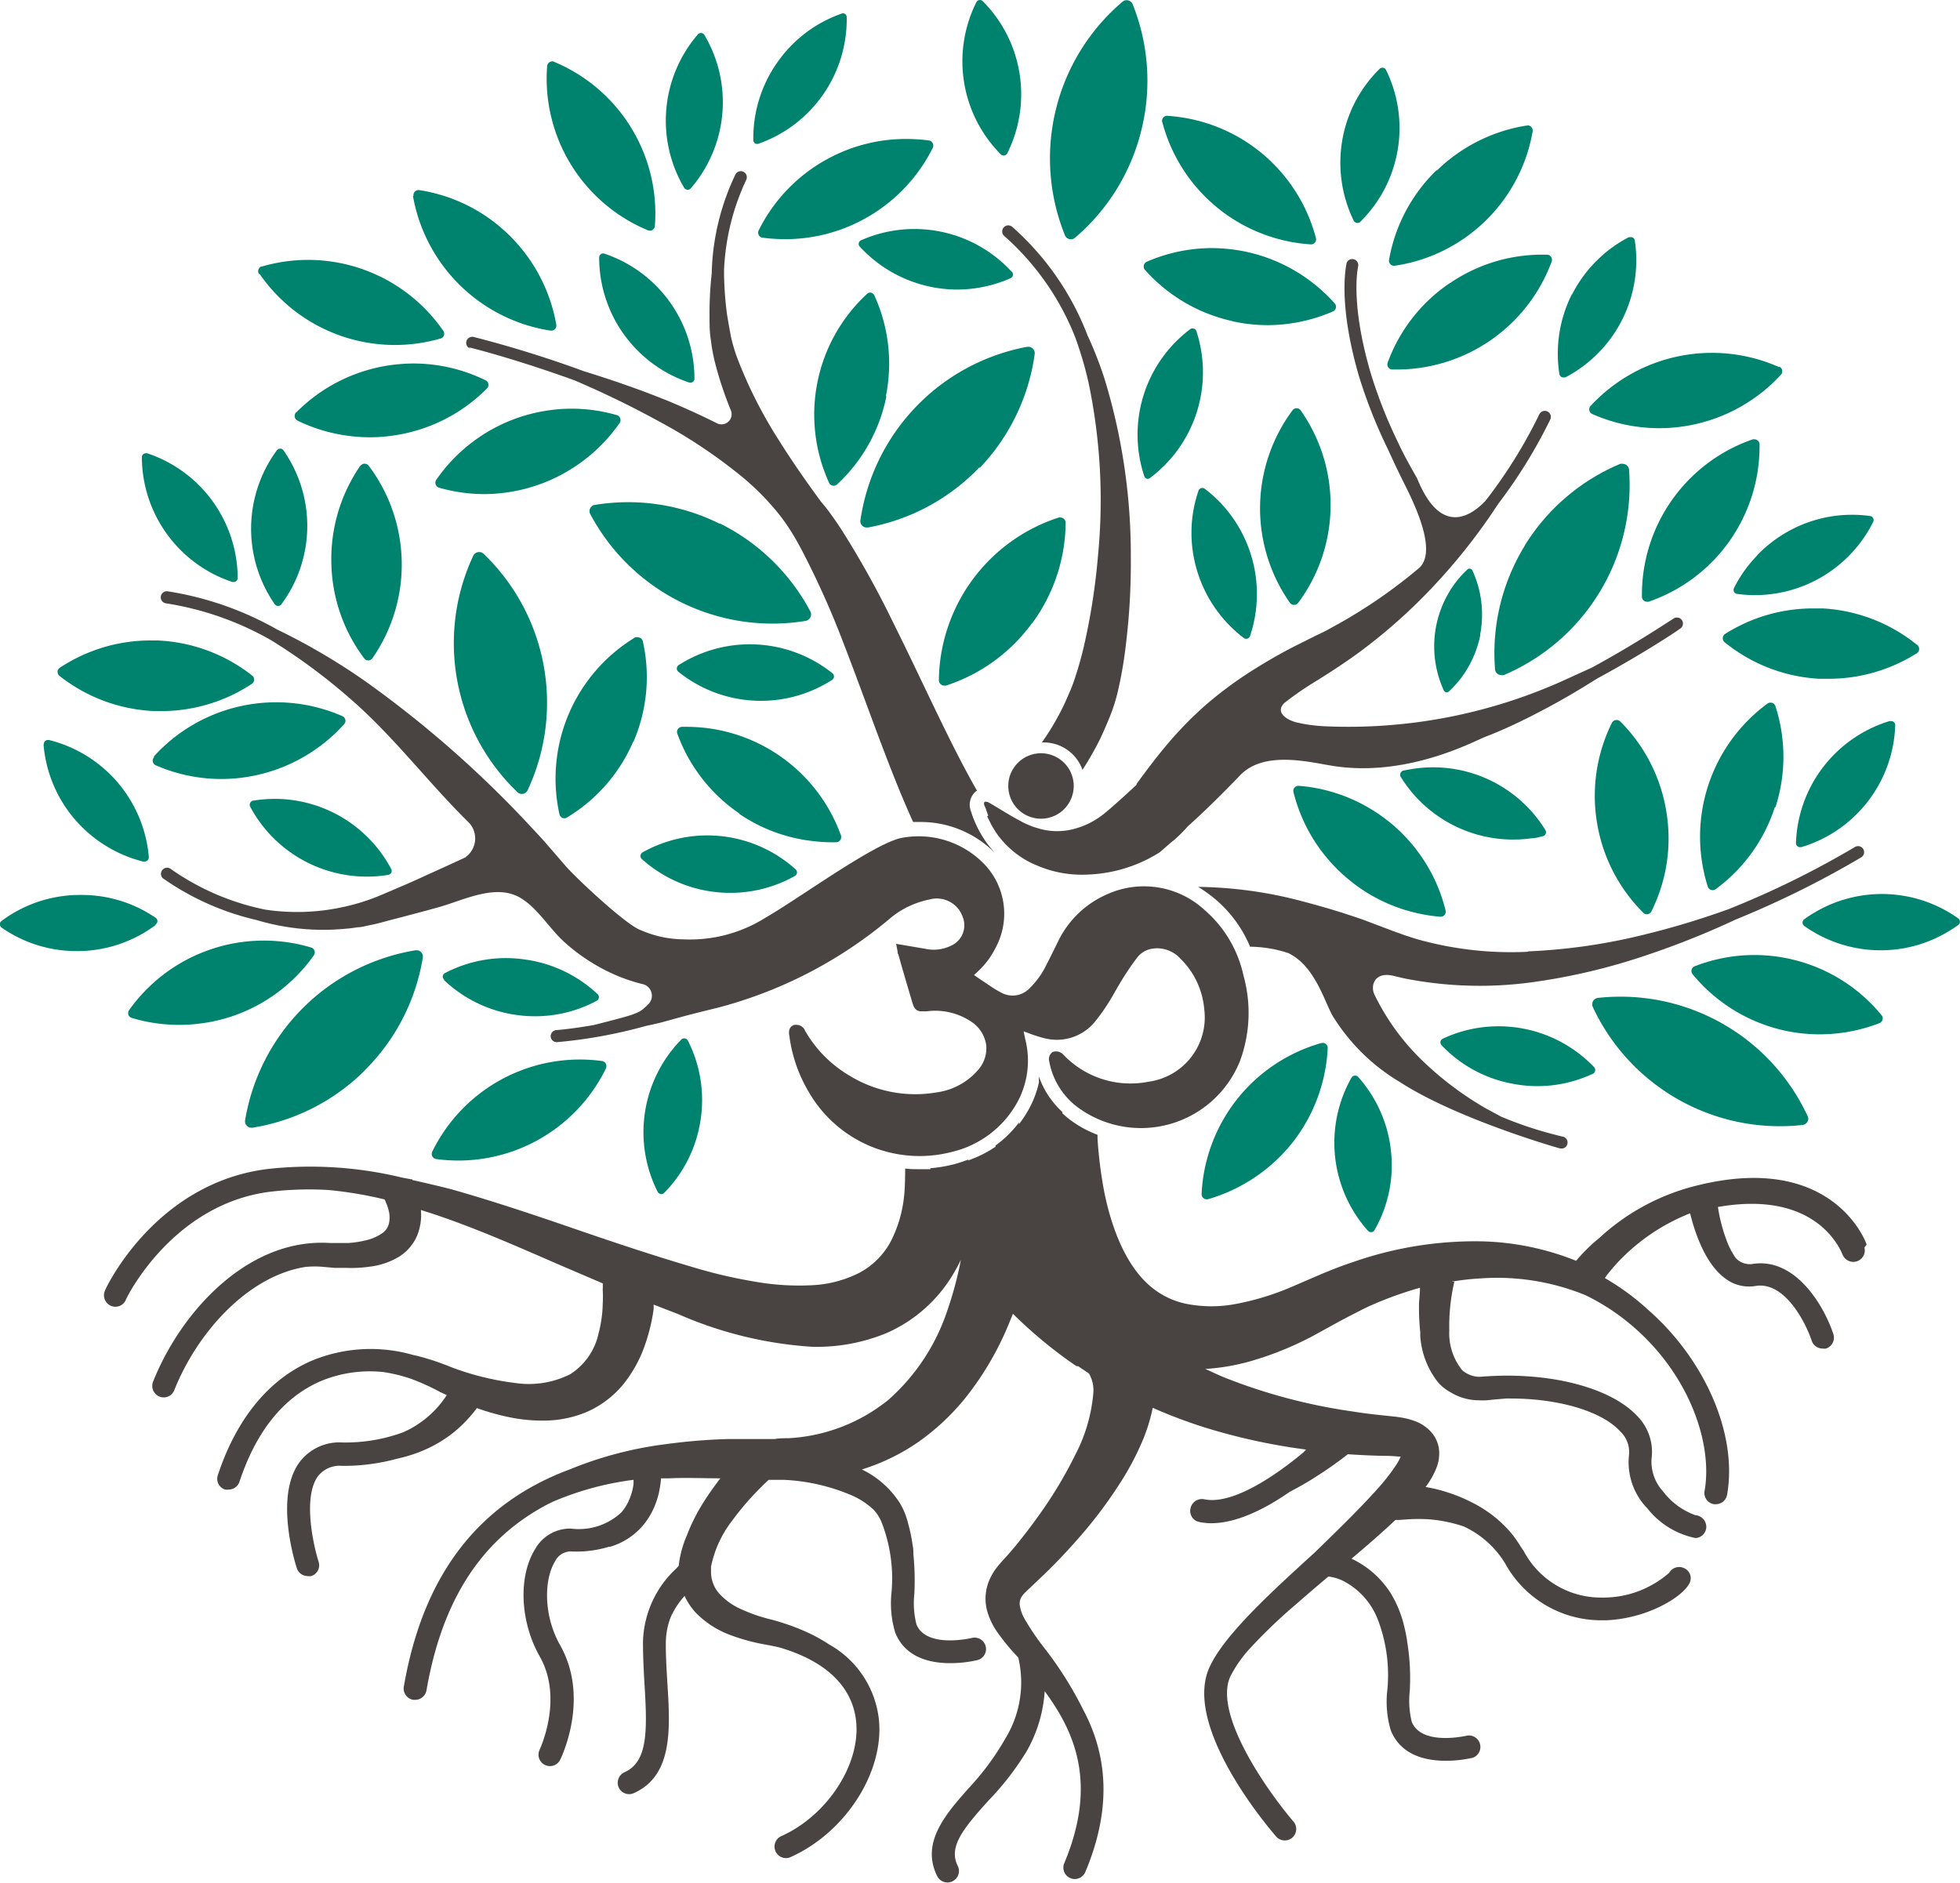 <svg id="Ebene_1" data-name="Ebene 1" xmlns="http://www.w3.org/2000/svg" viewBox="0 0 143.15 137.53"><defs><style>.cls-1{fill:#1d1d1b;}.cls-2{fill:#00836e;}.cls-3{fill:#494441;}</style></defs><title>LandGut-Breibach_Signet_Lebensbaum</title><path class="cls-1" d="M451.83,281.81v0c0-.06,0,0,0,0" transform="translate(-349.43 -175.63)"/><path class="cls-2" d="M410,187.17a12,12,0,0,0-5.16,5.29.37.37,0,0,0,.28.53,13.1,13.1,0,0,0,1.66.11,12.05,12.05,0,0,0,10.78-6.68.38.38,0,0,0-.28-.53,13.26,13.26,0,0,0-1.67-.11,11.94,11.94,0,0,0-5.61,1.39" transform="translate(-349.43 -175.63)"/><path class="cls-2" d="M406.18,180.22a9.59,9.59,0,0,0-1.73,5.65.3.3,0,0,0,.15.25.36.36,0,0,0,.25,0,9.64,9.64,0,0,0,6.42-9.24.28.28,0,0,0-.15-.25.29.29,0,0,0-.24,0,9.58,9.58,0,0,0-4.7,3.59" transform="translate(-349.43 -175.63)"/><path class="cls-2" d="M389.88,180.13a.38.38,0,0,0-.49.33,12,12,0,0,0,7.38,12h0a.37.37,0,0,0,.49-.32,12,12,0,0,0-7.38-12h0" transform="translate(-349.43 -175.63)"/><path class="cls-2" d="M379.59,189.94a12.07,12.07,0,0,0,10.05,9.84h.05a.37.37,0,0,0,.37-.43,12.07,12.07,0,0,0-3.44-6.54,11.94,11.94,0,0,0-6.61-3.3H380a.38.38,0,0,0-.37.44" transform="translate(-349.43 -175.63)"/><path class="cls-2" d="M368.4,195.65a12,12,0,0,0,13.26,4.69l0,0a.37.37,0,0,0,.15-.54,12,12,0,0,0-13.26-4.7l-.05,0a.38.38,0,0,0-.15.55" transform="translate(-349.43 -175.63)"/><path class="cls-2" d="M369.65,208.52a9.67,9.67,0,0,0-.15,11.25.3.3,0,0,0,.25.12.27.27,0,0,0,.23-.12,9.62,9.62,0,0,0,.15-11.25.29.29,0,0,0-.24-.12.3.3,0,0,0-.24.12" transform="translate(-349.43 -175.63)"/><path class="cls-2" d="M353.79,224.41a.37.37,0,0,0,0,.6,12,12,0,0,0,6.93,2.56h.52a12,12,0,0,0,6.6-2,.37.37,0,0,0,0-.6,12,12,0,0,0-6.93-2.56h-.52a12,12,0,0,0-6.6,2" transform="translate(-349.43 -175.63)"/><path class="cls-2" d="M360.8,243.15a.29.29,0,0,0,0-.48A9.54,9.54,0,0,0,355.3,241h-.16a9.56,9.56,0,0,0-5.6,1.9.3.3,0,0,0,0,.48,9.57,9.57,0,0,0,5.5,1.72h.16a9.57,9.57,0,0,0,5.59-1.9" transform="translate(-349.43 -175.63)"/><path class="cls-2" d="M366.44,249.84a12,12,0,0,0,5.91-4.43.37.37,0,0,0-.19-.57,12.07,12.07,0,0,0-13.3,4.57.37.37,0,0,0,.19.57,12,12,0,0,0,3.47.51,12.2,12.2,0,0,0,3.92-.65" transform="translate(-349.43 -175.63)"/><path class="cls-2" d="M376.09,253.79a15,15,0,0,0,4.22-8.21.46.46,0,0,0-.46-.54h-.07a15.1,15.1,0,0,0-12.45,12.42.47.47,0,0,0,.46.54h.08a15,15,0,0,0,8.22-4.2" transform="translate(-349.43 -175.63)"/><path class="cls-2" d="M393.68,253.66a.37.37,0,0,0-.28-.53A12,12,0,0,0,381,259.75a.38.38,0,0,0,.29.54,12,12,0,0,0,12.4-6.63" transform="translate(-349.43 -175.63)"/><path class="cls-2" d="M407.49,239.61a.3.3,0,0,0,.05-.48,9.63,9.63,0,0,0-9.74-1.9,9.37,9.37,0,0,0-1.44.66.3.3,0,0,0-.06.48,9.66,9.66,0,0,0,9.75,1.9,9.37,9.37,0,0,0,1.44-.66" transform="translate(-349.43 -175.63)"/><path class="cls-2" d="M421,209.79a15,15,0,0,0,4-8.3.47.47,0,0,0-.46-.53h-.08a15.1,15.1,0,0,0-12.19,12.68.46.46,0,0,0,.46.52h.09a15,15,0,0,0,8.13-4.38" transform="translate(-349.43 -175.63)"/><path class="cls-2" d="M432.79,185.14a15,15,0,0,0-.64-9.21.48.48,0,0,0-.66-.23l-.07.05a15,15,0,0,0-4.21,17.07.47.47,0,0,0,.66.23l.07-.05a15,15,0,0,0,4.85-7.86" transform="translate(-349.43 -175.63)"/><path class="cls-2" d="M423.32,195.48a9.64,9.64,0,0,0-11-2.3.29.29,0,0,0-.09.47,9.7,9.7,0,0,0,7.11,3.13,9.71,9.71,0,0,0,3.9-.83.3.3,0,0,0,.1-.47" transform="translate(-349.43 -175.63)"/><path class="cls-2" d="M352.61,230a9.61,9.61,0,0,0,2.27,5.46,9.72,9.72,0,0,0,5,3.1H360a.31.31,0,0,0,.3-.32,9.65,9.65,0,0,0-7.3-8.56h-.07a.3.3,0,0,0-.3.32" transform="translate(-349.43 -175.63)"/><path class="cls-2" d="M395.69,229.82a11.93,11.93,0,0,0,.69-7.35.37.37,0,0,0-.36-.29.32.32,0,0,0-.19,0,12.06,12.06,0,0,0-5.54,12.93.38.38,0,0,0,.36.29.33.33,0,0,0,.19-.06,12,12,0,0,0,4.85-5.57" transform="translate(-349.43 -175.63)"/><path class="cls-2" d="M414.13,204.57a12,12,0,0,0-.83-7.34A.38.38,0,0,0,413,197a.35.35,0,0,0-.25.1,12,12,0,0,0-2.77,13.79.37.37,0,0,0,.34.22.39.39,0,0,0,.25-.1,11.94,11.94,0,0,0,3.6-6.45" transform="translate(-349.43 -175.63)"/><path class="cls-2" d="M402,213.89a15,15,0,0,0-6.69-1.58,15.35,15.35,0,0,0-2.44.2.46.46,0,0,0-.33.67,15.08,15.08,0,0,0,13.3,8,15.25,15.25,0,0,0,2.44-.2.48.48,0,0,0,.34-.68,15.06,15.06,0,0,0-6.62-6.44" transform="translate(-349.43 -175.63)"/><path class="cls-2" d="M384.77,211.72a12.11,12.11,0,0,0,9.92-5.2.38.38,0,0,0-.21-.57,12,12,0,0,0-3.33-.47,12.24,12.24,0,0,0-4,.7,12.07,12.07,0,0,0-5.86,4.5.38.38,0,0,0,.2.57,12,12,0,0,0,3.33.47" transform="translate(-349.43 -175.63)"/><path class="cls-2" d="M384,216.21a15.07,15.07,0,0,0,3.22,17.28.44.44,0,0,0,.32.13.46.46,0,0,0,.42-.26,15.09,15.09,0,0,0-3.22-17.29.48.48,0,0,0-.74.14" transform="translate(-349.43 -175.63)"/><path class="cls-2" d="M410.22,225.28a.3.3,0,0,0,0-.48,9.66,9.66,0,0,0-11.24-.58.3.3,0,0,0,0,.48,9.61,9.61,0,0,0,11.24.58" transform="translate(-349.43 -175.63)"/><path class="cls-2" d="M381.86,247.22a9.61,9.61,0,0,0,5.33,2.55,9.72,9.72,0,0,0,1.31.09,9.51,9.51,0,0,0,4.51-1.13.3.3,0,0,0,.07-.48,9.62,9.62,0,0,0-5.34-2.54,9.57,9.57,0,0,0-5.82,1,.29.29,0,0,0-.06.47" transform="translate(-349.43 -175.63)"/><path class="cls-2" d="M371.05,205.75a.39.39,0,0,0,.1.6,12.18,12.18,0,0,0,5.28,1.22,11.87,11.87,0,0,0,2-.17A12,12,0,0,0,385,204a.37.37,0,0,0-.1-.59,12,12,0,0,0-5.28-1.23,12.74,12.74,0,0,0-2,.17,12.07,12.07,0,0,0-6.56,3.41" transform="translate(-349.43 -175.63)"/><path class="cls-2" d="M375.75,209.64a12,12,0,0,0-2.12,7.08,11.93,11.93,0,0,0,2.4,7,.35.35,0,0,0,.29.15.37.37,0,0,0,.31-.16,12,12,0,0,0-.27-14.06.38.38,0,0,0-.3-.15.4.4,0,0,0-.31.16" transform="translate(-349.43 -175.63)"/><path class="cls-2" d="M360.68,230.94a.37.37,0,0,0,.13.59,12,12,0,0,0,4.83,1,12.1,12.1,0,0,0,8.92-4,.37.37,0,0,0-.12-.59,12.06,12.06,0,0,0-13.76,2.93" transform="translate(-349.43 -175.63)"/><path class="cls-2" d="M378,239.1a9.64,9.64,0,0,0-8.5-5.12,10.31,10.31,0,0,0-1.58.13.31.31,0,0,0-.22.44,9.66,9.66,0,0,0,8.51,5.11,9.27,9.27,0,0,0,1.58-.13.29.29,0,0,0,.21-.43" transform="translate(-349.43 -175.63)"/><path class="cls-2" d="M393.29,194.21a.33.33,0,0,0-.1.23,9.63,9.63,0,0,0,6.57,9.13.3.3,0,0,0,.39-.29,9.64,9.64,0,0,0-6.57-9.12.29.29,0,0,0-.29.05" transform="translate(-349.43 -175.63)"/><path class="cls-2" d="M424.81,221.16a12.53,12.53,0,0,0,2.45-7.34.38.38,0,0,0-.39-.39.23.23,0,0,0-.11,0A12.65,12.65,0,0,0,418,225.32a.4.4,0,0,0,.4.39l.11,0a12.57,12.57,0,0,0,6.27-4.53" transform="translate(-349.43 -175.63)"/><path class="cls-2" d="M403.43,235.08a11.87,11.87,0,0,0,5.52,2,11.64,11.64,0,0,0,1.56.07.38.38,0,0,0,.34-.5,12,12,0,0,0-10.06-7.87,13.56,13.56,0,0,0-1.56-.06.37.37,0,0,0-.33.5,12,12,0,0,0,4.53,5.83" transform="translate(-349.43 -175.63)"/><path class="cls-2" d="M400.59,257.48a9.57,9.57,0,0,0-.92-5.84.3.3,0,0,0-.33-.16.31.31,0,0,0-.15.08,9.67,9.67,0,0,0-1.73,11.12.31.31,0,0,0,.33.16.28.28,0,0,0,.15-.08,9.59,9.59,0,0,0,2.65-5.28" transform="translate(-349.43 -175.63)"/><path class="cls-2" d="M360.18,208.74a.25.25,0,0,0-.12,0,.29.29,0,0,0-.27.29,9.65,9.65,0,0,0,6.61,9.11h.12a.3.3,0,0,0,.27-.3,9.65,9.65,0,0,0-6.61-9.1" transform="translate(-349.43 -175.63)"/><path class="cls-2" d="M400.88,178.19a.3.3,0,0,0-.26-.15.32.32,0,0,0-.22.1,9.65,9.65,0,0,0-1,11.21.31.31,0,0,0,.26.14.28.28,0,0,0,.22-.1,9.63,9.63,0,0,0,1-11.2" transform="translate(-349.43 -175.63)"/><path class="cls-2" d="M421,175.63a.3.3,0,0,0-.26.16,9.64,9.64,0,0,0,1.78,11.11.3.3,0,0,0,.21.09.29.29,0,0,0,.27-.17,9.64,9.64,0,0,0-1.79-11.1.29.29,0,0,0-.21-.09" transform="translate(-349.43 -175.63)"/><path class="cls-2" d="M484.7,213.23a9.58,9.58,0,0,0-4.5,1.12,9.78,9.78,0,0,0-2.37,1.77l-.24.27a9.4,9.4,0,0,0-1.52,2.2.3.3,0,0,0,.22.42,9.76,9.76,0,0,0,1.32.09,9.66,9.66,0,0,0,8.63-5.35.3.3,0,0,0-.23-.43,9.5,9.5,0,0,0-1.31-.09" transform="translate(-349.43 -175.63)"/><path class="cls-2" d="M464.24,197.11a9.67,9.67,0,0,0-.92,5.84.3.3,0,0,0,.31.25l.12,0a9.66,9.66,0,0,0,5.08-10,.29.29,0,0,0-.31-.25l-.12,0a9.65,9.65,0,0,0-4.16,4.2" transform="translate(-349.43 -175.63)"/><path class="cls-2" d="M455.33,196.3a11.94,11.94,0,0,0-4.55,5.82.37.37,0,0,0,.33.5h.34a12.06,12.06,0,0,0,11.31-7.89.38.38,0,0,0-.34-.5h-.34a11.94,11.94,0,0,0-6.75,2.08" transform="translate(-349.43 -175.63)"/><path class="cls-2" d="M454.33,188.08a12,12,0,0,0-3.45,6.53.37.37,0,0,0,.31.43.2.2,0,0,0,.11,0,12,12,0,0,0,10.07-9.82.39.39,0,0,0-.31-.43H461a12.06,12.06,0,0,0-6.62,3.29" transform="translate(-349.43 -175.63)"/><path class="cls-2" d="M450.19,180.66a9.57,9.57,0,0,0-2.73,5.24,9.67,9.67,0,0,0,.84,5.85.31.31,0,0,0,.23.16.27.27,0,0,0,.25-.08,9.62,9.62,0,0,0,1.88-11.09.28.28,0,0,0-.22-.16.29.29,0,0,0-.25.08" transform="translate(-349.43 -175.63)"/><path class="cls-2" d="M434.32,184.55a12,12,0,0,0,10.86,8.93h0a.37.37,0,0,0,.36-.46,12,12,0,0,0-10.87-8.93h0a.37.37,0,0,0-.36.46" transform="translate(-349.43 -175.63)"/><path class="cls-2" d="M436.88,217.38a9.66,9.66,0,0,0,3.39,4.85.32.32,0,0,0,.18.06.3.3,0,0,0,.28-.21,9.66,9.66,0,0,0-3.31-10.75.32.32,0,0,0-.18-.06.3.3,0,0,0-.28.21,9.5,9.5,0,0,0-.08,5.9" transform="translate(-349.43 -175.63)"/><path class="cls-2" d="M447.8,239.76a11.91,11.91,0,0,0,5.28,2.6,11.69,11.69,0,0,0,1.54.23.37.37,0,0,0,.39-.46,12,12,0,0,0-3.89-6.28,12.1,12.1,0,0,0-5.29-2.6,11.42,11.42,0,0,0-1.54-.22.37.37,0,0,0-.39.46,12,12,0,0,0,3.9,6.27" transform="translate(-349.43 -175.63)"/><path class="cls-2" d="M481.5,257.35a.46.46,0,0,0-.05-.2,15.07,15.07,0,0,0-15.32-8.63.47.47,0,0,0-.37.66,15.07,15.07,0,0,0,15.32,8.62.47.47,0,0,0,.42-.45" transform="translate(-349.43 -175.63)"/><path class="cls-2" d="M487.47,228.29a9.64,9.64,0,0,0-6.87,8.91.3.3,0,0,0,.32.31l.06,0a9.62,9.62,0,0,0,6.87-8.91.3.3,0,0,0-.32-.3h-.06" transform="translate(-349.43 -175.63)"/><path class="cls-2" d="M489.44,222.73a12,12,0,0,0-6.89-2.66l-.7,0a12,12,0,0,0-6.45,1.88.38.38,0,0,0,0,.6,12,12,0,0,0,6.9,2.66l.69,0a12.06,12.06,0,0,0,6.46-1.88.38.38,0,0,0,0-.6" transform="translate(-349.43 -175.63)"/><path class="cls-2" d="M477.45,207.72a12,12,0,0,0-8.1,11.5.36.36,0,0,0,.37.36.25.25,0,0,0,.12,0,12,12,0,0,0,8.1-11.5.37.37,0,0,0-.37-.36.25.25,0,0,0-.12,0" transform="translate(-349.43 -175.63)"/><path class="cls-2" d="M466.07,235.73a12,12,0,0,0,3.38,6.57.36.36,0,0,0,.26.11.37.37,0,0,0,.33-.21,11.9,11.9,0,0,0,1.09-7.3,12,12,0,0,0-3.37-6.58.39.39,0,0,0-.26-.1.38.38,0,0,0-.34.2,12,12,0,0,0-1.09,7.31" transform="translate(-349.43 -175.63)"/><path class="cls-2" d="M479.1,234.6a12,12,0,0,0,0-7.39.38.38,0,0,0-.36-.26.38.38,0,0,0-.22.07,12.06,12.06,0,0,0-4.36,13.37.37.37,0,0,0,.35.26.36.36,0,0,0,.22-.07,12,12,0,0,0,4.33-6" transform="translate(-349.43 -175.63)"/><path class="cls-2" d="M460.78,215.51a15,15,0,0,0-2.16,9,.46.46,0,0,0,.44.43.49.49,0,0,0,.2,0,15.09,15.09,0,0,0,9.15-15,.47.47,0,0,0-.44-.43.69.69,0,0,0-.2,0,15,15,0,0,0-7,6" transform="translate(-349.43 -175.63)"/><path class="cls-2" d="M462.3,236.26a9.63,9.63,0,0,0-9.54-4.49q-.43.06-.84.15a.31.31,0,0,0-.19.45,9.65,9.65,0,0,0,9.55,4.49c.28,0,.56-.09.83-.15a.3.3,0,0,0,.19-.45" transform="translate(-349.43 -175.63)"/><path class="cls-2" d="M457.53,222a7.72,7.72,0,0,0-.56-4.7.23.23,0,0,0-.37-.07,7.46,7.46,0,0,0-.72.77,7.73,7.73,0,0,0-1,8.06.24.24,0,0,0,.38.07,8.74,8.74,0,0,0,.72-.77,7.78,7.78,0,0,0,1.57-3.36" transform="translate(-349.43 -175.63)"/><path class="cls-2" d="M439.42,199.09a12,12,0,0,0,2.64.29,12.14,12.14,0,0,0,4.72-1,.37.37,0,0,0,.13-.59,12.07,12.07,0,0,0-6.37-3.75,12.56,12.56,0,0,0-2.64-.29,12,12,0,0,0-4.72,1,.38.38,0,0,0-.13.59,12,12,0,0,0,6.37,3.74" transform="translate(-349.43 -175.63)"/><path class="cls-2" d="M444.24,219.67a12,12,0,0,0,.19-14.06.35.35,0,0,0-.3-.16.37.37,0,0,0-.3.15,12,12,0,0,0-.19,14.06.37.37,0,0,0,.6,0" transform="translate(-349.43 -175.63)"/><path class="cls-2" d="M486.7,250.36a.37.37,0,0,0,.15-.58,12,12,0,0,0-6.24-4l-.41-.1a12,12,0,0,0-7,.53.37.37,0,0,0-.15.58,12.06,12.06,0,0,0,6.24,4l.41.1a12.07,12.07,0,0,0,7-.53" transform="translate(-349.43 -175.63)"/><path class="cls-2" d="M459.91,254.79a9.47,9.47,0,0,0,5.08-.41c.26-.09.52-.2.78-.32a.31.31,0,0,0,.09-.48,9.65,9.65,0,0,0-10.27-2.41c-.27.1-.53.21-.79.33a.3.3,0,0,0-.09.47,9.51,9.51,0,0,0,5.2,2.82" transform="translate(-349.43 -175.63)"/><path class="cls-2" d="M449.82,265.48a9.53,9.53,0,0,0,1.2-5.79,9.63,9.63,0,0,0-2.4-5.4.3.3,0,0,0-.31-.08.31.31,0,0,0-.17.13,9.65,9.65,0,0,0,1.2,11.19.32.32,0,0,0,.31.09.26.26,0,0,0,.17-.14" transform="translate(-349.43 -175.63)"/><path class="cls-2" d="M439.78,255.92a12.07,12.07,0,0,0-2.59,6.92.38.38,0,0,0,.48.38,12.25,12.25,0,0,0,6.14-4.11,12.12,12.12,0,0,0,2.59-6.92.37.37,0,0,0-.48-.37,11.79,11.79,0,0,0-1.6.58,12,12,0,0,0-4.54,3.52" transform="translate(-349.43 -175.63)"/><path class="cls-2" d="M433.21,210.61a.3.3,0,0,0,.2-.06,9.64,9.64,0,0,0,3.4-10.73.3.3,0,0,0-.25-.2.26.26,0,0,0-.21.06A9.63,9.63,0,0,0,433,210.4a.3.3,0,0,0,.25.21" transform="translate(-349.43 -175.63)"/><path class="cls-2" d="M479.38,202.45a12.07,12.07,0,0,0-13.78,2.83.37.37,0,0,0,.12.59A12.07,12.07,0,0,0,479.5,203a.37.37,0,0,0-.12-.59" transform="translate(-349.43 -175.63)"/><path class="cls-2" d="M492.45,243.19a.29.29,0,0,0,0-.48,9.62,9.62,0,0,0-10.54-.4,7.92,7.92,0,0,0-.71.47.3.3,0,0,0,0,.48,9.63,9.63,0,0,0,5.64,1.78,9.51,9.51,0,0,0,4.9-1.38,6.71,6.71,0,0,0,.71-.47" transform="translate(-349.43 -175.63)"/><path class="cls-3" d="M461,245.15a25.26,25.26,0,0,1-8-.9c-.32-.09-.63-.2-.95-.3l-1-.36c-.67-.26-1.36-.51-2-.76-1.38-.48-2.79-.92-4.22-1.29a30.8,30.8,0,0,0-7.89-1.13,10.34,10.34,0,0,1,1.25.9,9.15,9.15,0,0,1,2.54,3.47,9.16,9.16,0,0,1,2.78.46c2.1,1,2.72,3.89,3.39,4.81a14.39,14.39,0,0,0,4.78,4.62c4.15,2.69,11.56,4.82,11.71,4.85h.09a.43.43,0,0,0,.43-.35.44.44,0,0,0-.35-.52,28.05,28.05,0,0,1-4.5-1.46l-1.18-.64a23.79,23.79,0,0,1-4.75-3.63,17,17,0,0,1-3.32-4.65c-.3-.64,0-1.68,1.36-1.37.77.18.74.18,1.12.25a28.24,28.24,0,0,0,8.93.24,44.8,44.8,0,0,0,8.49-2,61.14,61.14,0,0,0,6.5-2.6,69.48,69.48,0,0,0,9.16-4.54.44.44,0,0,0-.47-.75,66.22,66.22,0,0,1-9.23,4.54,59.7,59.7,0,0,1-6.37,1.91,42.48,42.48,0,0,1-8.26,1.17" transform="translate(-349.43 -175.63)"/><path class="cls-3" d="M383.45,238.24q-1.41.66-2.82,1.29c-1,.47-2.08.93-3.12,1.37a15.46,15.46,0,0,1-3.11,1,15.69,15.69,0,0,1-5.6.17,18.28,18.28,0,0,1-6.94-3,.45.45,0,0,0-.55.7,19.6,19.6,0,0,0,6.85,3.06,17,17,0,0,0,6.48.64,8.65,8.65,0,0,0,.89-.11c.3,0,.59-.09.89-.15.59-.11,1.18-.29,1.73-.43,1.11-.29,2.22-.58,3.33-.89,1.87-.53,4.14-1.72,5.92-.7,1.3.75,2.14,2.26,3.27,3.27a13.73,13.73,0,0,0,3.91,2.47,13,13,0,0,0,1.73.57.87.87,0,0,1,.49,1.46c-.7.7-.7.7-4,1.54-1.64.29-2.71.37-2.74.37a.45.45,0,0,0-.41.47.44.44,0,0,0,.47.41,36,36,0,0,0,6.51-1.19c1.75-.36,1.48-.42,5.13-1.3a32.16,32.16,0,0,0,12.56-6.45,6.45,6.45,0,0,1,3-1.48,2,2,0,0,1,2.42,1.27,1.63,1.63,0,0,1-.86,2.11,2.87,2.87,0,0,1-1.88.22l-1-.17-1.12-.19.11.58c0,.08,0,.13.05.19.32,1.15.66,2.29,1,3.44.13.44.24.72.71.72l.34,0a4.74,4.74,0,0,1,3.37.82,2.45,2.45,0,0,1,1,1.66,2.38,2.38,0,0,1-.62,1.83,4.84,4.84,0,0,1-3,1.61,9.2,9.2,0,0,1-6.38-1.23,9,9,0,0,1-3.23-3.27.67.67,0,0,0-.59-.43.65.65,0,0,0-.2,0c-.23.08-.46.27-.36.79a10.69,10.69,0,0,0,1.43,4.13,9.34,9.34,0,0,0,10.43,4.36,7.38,7.38,0,0,0,4.85-3.74,6.32,6.32,0,0,0,.53-4.45l-.13-.62.59.22c.24.08.55.19.88.27a3.6,3.6,0,0,0,3.78-1.24A15,15,0,0,0,430.9,248l.39-.66a19.75,19.75,0,0,1,1.19-1.76,1.7,1.7,0,0,1,1.07-.65,2.29,2.29,0,0,1,2.08.71,5.85,5.85,0,0,1,1.75,3.68,4.74,4.74,0,0,1-4.06,5.32,6.76,6.76,0,0,1-6.25-2,.73.73,0,0,0-.76-.17.63.63,0,0,0-.25.68,5.39,5.39,0,0,0,2.15,3.41A7.79,7.79,0,0,0,440,253.11a10.16,10.16,0,0,0,.25-6.22,8.78,8.78,0,0,0-2.83-4.78,6.53,6.53,0,0,0-7.13-1.16,7.13,7.13,0,0,0-3.58,3.44l-.42.85c-.13.26-.26.53-.4.79a6,6,0,0,1-1.25,1.77,1.71,1.71,0,0,1-2.09.33,6.87,6.87,0,0,1-.74-.44l-.25-.17-.63-.42-.36-.25.32-.3a6.1,6.1,0,0,0,1.3-1.78,5.23,5.23,0,0,0-1-6.15,6.67,6.67,0,0,0-6-1.77c-2.1.51-7.37,4.38-9.85,5.81a10.37,10.37,0,0,1-6.05,1.58,7.87,7.87,0,0,1-3.06-.67c-1-.32-4.69-3.76-5.51-4.71l-1.28-1.48c-.45-.53-.91-1-1.36-1.49a79.09,79.09,0,0,0-12-10.52,46.74,46.74,0,0,0-6.41-3.76,23.53,23.53,0,0,0-8-2.79.44.44,0,0,0-.11.88,22.32,22.32,0,0,1,7.68,2.7,43.09,43.09,0,0,1,5.83,4.32c3.15,2.74,5.66,6.11,8.61,9a1.68,1.68,0,0,1-.2,2.48" transform="translate(-349.43 -175.63)"/><path class="cls-3" d="M421.53,235.24a2.56,2.56,0,0,0,.11.24l.18.37c.06.1.11.2.17.29l.16.26.23.33.11.13a6.68,6.68,0,0,0,2.71,2,8.24,8.24,0,0,0,3.3.66,10.81,10.81,0,0,0,1.86-.17,10.49,10.49,0,0,0,3.76-1.46c.07-.05,1-.88,1-.85a10.55,10.55,0,0,0,1.06-1.05c1.12-1,2.49-2.34,3.82-3.73,1.72-1.79,4.89-1,6.7-.7,5.48.9,10.44-1.82,11.18-2.1s1.47-.6,2.17-.93c1.42-.67,2.79-1.4,4.13-2.18.65-.38,1.28-.77,1.92-1.17,3.44-1.86,6-3.58,6-3.61a.44.44,0,1,0-.49-.72c-.05,0-2.54,1.71-5.93,3.55l-2,.91a38.21,38.21,0,0,1-17.45,3.37,11.24,11.24,0,0,1-2-.26c-.73-.15-1.73-.72-1-1.44a22.41,22.41,0,0,1,2.19-1.52c1-.62,2.1-1.33,3.11-2.06a40,40,0,0,0,5.64-5,43,43,0,0,0,4.6-5.84.41.41,0,0,0,.07-.11,36.87,36.87,0,0,0,3.82-6.19.44.44,0,0,0-.22-.58.45.45,0,0,0-.59.22,35.56,35.56,0,0,1-3.91,6.29c-.93,1-3.23,2.78-5-1.6-.49-.87-1-1.76-1.41-2.66a34.49,34.49,0,0,1-2-5.08c-1.52-5.2-.91-7.72-.91-7.75a.44.44,0,0,0-.31-.53.43.43,0,0,0-.54.31c0,.11-.68,2.75.91,8.22a37,37,0,0,0,2.14,5.39q.59,1.31,1.23,2.58c.79,1.58,2.36,4.91,1,6.07a37.93,37.93,0,0,1-5.85,4.05c-.52.28-1,.57-1.57.82l-1.64.82c-1.12.57-2.23,1.22-3.31,1.91a28.85,28.85,0,0,0-3.13,2.33,27.41,27.41,0,0,0-2.78,2.82c-.85,1-1.6,2-2.33,3l0,.06s-2,1.87-2.59,2.28a5.76,5.76,0,0,1-2.52,1.06,5.6,5.6,0,0,1-.69.05,4.76,4.76,0,0,1-1.36-.2,5.78,5.78,0,0,1-1.19-.47c-.81-.42-1.58-.92-2.37-1.38a.63.63,0,0,0-.27-.1.14.14,0,0,0-.09,0c-.1.07-.06.24,0,.35s.16.45.25.67" transform="translate(-349.43 -175.63)"/><path class="cls-3" d="M383.66,201c.07,0,3.46.86,7.75,2.42q3.16,1.35,6.17,3a37.71,37.71,0,0,1,6.1,4.08,18.81,18.81,0,0,1,2.48,2.49,13.71,13.71,0,0,1,1,1.38c.31.49.6,1,.88,1.54a63.58,63.58,0,0,1,3,6.71c.9,2.32,1.75,4.68,2.64,7.05.76,2,1.53,4,2.44,6l.49,0a7.61,7.61,0,0,1,5.39,2.17l.07.06a7.91,7.91,0,0,1-1.72-3,1.29,1.29,0,0,1,.38-1.49l.07,0c-1-1.75-1.93-3.61-2.84-5.49-1.09-2.25-2.16-4.54-3.3-6.82a67.77,67.77,0,0,0-3.77-6.78c-.36-.55-.74-1.1-1.15-1.63l-.35-.42c-1.08-1.47-2.15-3-3.11-4.54a33,33,0,0,1-3-5.94,12.47,12.47,0,0,1-.46-1.55c-.1-.52-.2-1.09-.29-1.64a24.49,24.49,0,0,1-.22-3.21,17.18,17.18,0,0,1,1.61-6.6.44.44,0,1,0-.77-.43,17.63,17.63,0,0,0-1.74,7.25,26.65,26.65,0,0,0-.16,3.09c0,.59,0,1.17.1,1.78a13.16,13.16,0,0,0,.34,1.79,27.05,27.05,0,0,0,1.13,3.36.74.74,0,0,1-1,.93c-1.11-.56-2.24-1.07-3.37-1.55-2.09-.86-4.22-1.6-6.36-2.26a84,84,0,0,0-8.07-2.51.45.45,0,0,0-.53.33.44.44,0,0,0,.33.53" transform="translate(-349.43 -175.63)"/><path class="cls-3" d="M428,200.38a26.72,26.72,0,0,1,.95,3.28,41.91,41.91,0,0,1,.67,12.59,47.3,47.3,0,0,1-.94,6.2,26.38,26.38,0,0,1-.82,2.94c-.16.47-.33.84-.54,1.32s-.42.9-.66,1.33a16.88,16.88,0,0,1-1.14,1.82h.14a3,3,0,0,1,2.83,2,22.66,22.66,0,0,0,1.28-2.24c.25-.53.48-1.06.7-1.6a12.68,12.68,0,0,0,.56-1.71,29.16,29.16,0,0,0,.6-3.35,49.25,49.25,0,0,0,.39-6.63,44,44,0,0,0-1.91-13,28.27,28.27,0,0,0-1.25-3.2,20.25,20.25,0,0,0-5.5-7.93.44.44,0,0,0-.58.67,19.34,19.34,0,0,1,5.22,7.5" transform="translate(-349.43 -175.63)"/><path class="cls-3" d="M425.46,230.65a2.39,2.39,0,1,0,2.39,2.39,2.39,2.39,0,0,0-2.39-2.39" transform="translate(-349.43 -175.63)"/><path class="cls-3" d="M485.76,266.54c0-.07-2.37-6.77-12.3-4.34a16.17,16.17,0,0,0-7.25,3.88c-.25.2-.49.41-.73.64s-.38.38-.57.58l-.37.42a19.76,19.76,0,0,0-6.89-1.42,27,27,0,0,0-9.53,1.56c-.76.25-1.51.55-2.25.86l-2.11.91a19.41,19.41,0,0,1-4,1.23,9.48,9.48,0,0,1-3.71,0,5.88,5.88,0,0,1-2.86-1.51c-1.6-1.52-2.59-4.05-3.12-6.71a31.73,31.73,0,0,1-.48-3.81v-.31a8.25,8.25,0,0,1-2.05-1.13c-.18-.14-.35-.29-.52-.44v-.1a6.38,6.38,0,0,1-1.71-2.58.3.3,0,0,0,0,.1,2.73,2.73,0,0,0,0,.31,7.1,7.1,0,0,1-.66,1.82,8,8,0,0,1-.8,1.24v-.12a8,8,0,0,1-1.71,1.68v.09a8.59,8.59,0,0,1-2,1l0-.06a10.15,10.15,0,0,1-1,.33,10.27,10.27,0,0,1-1.76.3v.07l-.84,0c-.34,0-.67,0-1-.05,0,1-.05,1.83-.07,1.92a9.29,9.29,0,0,1-1,3.44,5.58,5.58,0,0,1-2.28,2.26,8.53,8.53,0,0,1-3.55.91,18.55,18.55,0,0,1-4.16-.28,35.82,35.82,0,0,1-4.3-1c-2.93-.86-5.84-1.83-8.77-2.84s-5.88-2-8.93-2.87c-1-.26-2-.49-2.94-.7l0-.05-.07,0-.69-.13a28.44,28.44,0,0,0-9.56-.65c-8.31.88-12,8.58-12.12,8.9a.84.84,0,0,0,.41,1.11.83.83,0,0,0,1.1-.4c0-.08,3.43-7.17,10.79-7.95a24.08,24.08,0,0,1,4-.1,28.8,28.8,0,0,1,4.12.69,2.72,2.72,0,0,1,.11.25,3.18,3.18,0,0,1,.19.57,2,2,0,0,1,0,1,1.21,1.21,0,0,1-.54.69,3.38,3.38,0,0,1-1.15.48,7.77,7.77,0,0,1-1.22.19c-.43,0-.9,0-1.41,0-5.94-.37-10.85,5-12.89,10.13a.84.84,0,0,0,.47,1.09.8.8,0,0,0,.3.06.83.83,0,0,0,.78-.53c1.67-4.2,5.36-8.33,9.57-9a7,7,0,0,1,1.37,0l.79.07c.28,0,.57,0,.85,0a9.71,9.71,0,0,0,1.77-.1,5.38,5.38,0,0,0,1.86-.6,3.38,3.38,0,0,0,1.53-1.67,4,4,0,0,0,.27-1.86c.57.18,1.13.36,1.69.56,2.87,1,5.69,2.26,8.53,3.49l3.06,1.31a3.25,3.25,0,0,1,0,.44,9.91,9.91,0,0,1,0,1.09,9.1,9.1,0,0,1-.3,2.11,4.71,4.71,0,0,1-2.08,3,6.75,6.75,0,0,1-4.06.63,20.11,20.11,0,0,1-4.63-1.15,18.31,18.31,0,0,0-2.5-.83l-.28-.06a11.22,11.22,0,0,0-7.45.44c-3.1,1.35-5.46,4.24-6.81,8.34a.82.82,0,0,0,.53,1.05.75.75,0,0,0,.26,0,.83.83,0,0,0,.79-.57c1.22-3.69,3.21-6.15,5.89-7.33a9.32,9.32,0,0,1,4.64-.68,11.67,11.67,0,0,1,1.94.47,16.2,16.2,0,0,1,2.21,1l.46.21a7.27,7.27,0,0,1-.64.85,7.42,7.42,0,0,1-1.77,1.47,6.84,6.84,0,0,1-.81.41,12.18,12.18,0,0,1-4.42.73,3.64,3.64,0,0,0-3.12,1.45c-1.81,2.48-.36,7.21-.19,7.74a.84.84,0,0,0,.8.57.73.73,0,0,0,.25,0,.83.83,0,0,0,.54-1.05c-.39-1.22-1.16-4.71-.05-6.24a2,2,0,0,1,1.77-.76,14.77,14.77,0,0,0,4-.52,10.66,10.66,0,0,0,2-.64,9.28,9.28,0,0,0,2.48-1.57,10.11,10.11,0,0,0,1.36-1.49,17.21,17.21,0,0,0,2.29.65,11.93,11.93,0,0,0,2.83.26,8.09,8.09,0,0,0,3-.67,7.19,7.19,0,0,0,2.55-1.95,9.52,9.52,0,0,0,1.53-2.69,13.64,13.64,0,0,0,.71-2.83l0-.33,1.78.69A28.9,28.9,0,0,0,408.7,274a13.31,13.31,0,0,0,5.48-1,10.6,10.6,0,0,0,4.56-3.82,13,13,0,0,0,.87-1.53,27,27,0,0,1-1,3.73,15,15,0,0,1-4.31,6.51,12.68,12.68,0,0,1-7.28,2.79c-.34,0-.69,0-1,.06h-1.07c-.77,0-1.54,0-2.31,0a42.11,42.11,0,0,0-4.62.38,27.36,27.36,0,0,0-6.93,1.82c-6.74,2.49-10.75,7.74-12.16,15.85a.84.84,0,0,0,.68,1l.15,0a.84.84,0,0,0,.82-.7c1.14-6.57,4-11.06,8.9-13.61l.35-.17a21.9,21.9,0,0,1,5.87-1.59c0,.11,0,.21,0,.31a4.19,4.19,0,0,1-.29,1.08,3.39,3.39,0,0,1-.61,1,4.55,4.55,0,0,1-3.68,1.17,2.94,2.94,0,0,0-2.63,1.54c-1.22,2-1.07,5.28.36,7.8,1.76,3.1,0,6.77,0,6.8a.83.83,0,0,0,.37,1.12.84.84,0,0,0,.37.09.83.83,0,0,0,.75-.46c.09-.18,2.19-4.49,0-8.37-1.24-2.19-1.17-4.82-.38-6.11a1.29,1.29,0,0,1,1.13-.74,8.21,8.21,0,0,0,2.81-.34h0l.09,0a5,5,0,0,0,2.95-2.35,5.92,5.92,0,0,0,.66-1.83,7.68,7.68,0,0,0,.11-.82l.57,0c1.25-.06,2.51,0,3.76,0-.42.55-.83,1.12-1.21,1.72a13.59,13.59,0,0,0-1.23,2.44A7.71,7.71,0,0,0,399,290l-.17.19a7.55,7.55,0,0,0-2.44,5.39c0,1,.05,2.05.11,3.05.22,3.5.23,5.69-1.46,6.45a.84.84,0,0,0-.42,1.11.83.83,0,0,0,1.11.41c2.87-1.29,2.65-4.74,2.44-8.07-.06-1-.12-2-.11-2.93a5.38,5.38,0,0,1,.28-1.65,3.43,3.43,0,0,1,.19-.44,5.87,5.87,0,0,1,.9-1.31,4.64,4.64,0,0,0,.83,1.24,6.84,6.84,0,0,0,2.44,1.59,14.39,14.39,0,0,0,2.56.71c.38.07.75.14,1.12.23,3.4,1,5.33,2.88,5.58,5.42.32,3.13-2.14,6.88-5.48,8.36a.84.84,0,0,0,.34,1.6.8.8,0,0,0,.34-.07c4-1.78,6.86-6.2,6.46-10.06a7.19,7.19,0,0,0-3.64-5.48,11.89,11.89,0,0,0-1.86-1,16.59,16.59,0,0,0-2.46-.84,11.74,11.74,0,0,1-2.14-.75,4.68,4.68,0,0,1-1.61-1.18,2.39,2.39,0,0,1-.55-1.57l0-.33v0a8.08,8.08,0,0,1,1.57-3.4,20.15,20.15,0,0,1,1.46-1.77c.38-.4.78-.81,1.18-1.18l.29,0,.79,0a14.14,14.14,0,0,1,5.11,1.19,5.58,5.58,0,0,1,1.48,1,3,3,0,0,1,.57.89,11.3,11.3,0,0,1,.73,5.17,7.44,7.44,0,0,0,.27,2.9c.73,1.85,2.58,2.24,4,2.24a8.91,8.91,0,0,0,2-.22.83.83,0,0,0-.4-1.62s-3.33.8-4.05-1a6.42,6.42,0,0,1-.15-2.23,19.07,19.07,0,0,0-.07-2.88c0-.21,0-.42-.05-.62a11.35,11.35,0,0,0-.31-1.54,6.65,6.65,0,0,0-.23-.76,5.19,5.19,0,0,0-.38-.79,6.75,6.75,0,0,0-2.45-2.31l-.34-.18a15,15,0,0,0,4.2-2.06,16.89,16.89,0,0,0,3.66-3.55,22.19,22.19,0,0,0,2.55-4.28c.22-.49.43-1,.62-1.48a33.12,33.12,0,0,0,4.38,3.65l.27.18v0l.11,0,.79.53,0,0a2.43,2.43,0,0,1,.32,1.45,11.92,11.92,0,0,1-1.33,4.52,31,31,0,0,1-2.73,4.51c-.52.73-1.07,1.44-1.64,2.14-.29.34-.58.69-.88,1l-.26.3c-.1.11-.19.23-.29.36a4.36,4.36,0,0,0-.49.88,3.45,3.45,0,0,0-.15,2.12,5.18,5.18,0,0,0,.76,1.62,16.19,16.19,0,0,0,1.53,1.85s0,0,0,0a7.85,7.85,0,0,1-.94,5.91A19,19,0,0,1,420.4,306c-1.84,2.05-3.76,4.17-2.52,6.67a.84.84,0,0,0,.75.46.81.81,0,0,0,.37-.09.83.83,0,0,0,.38-1.12c-.7-1.4.41-2.74,2.27-4.8a20.84,20.84,0,0,0,2.73-3.52,10.19,10.19,0,0,0,1.35-4.44c2.16,2.94,3.89,6.69,1.43,12.56a.83.83,0,0,0,.44,1.09.78.78,0,0,0,.33.07.85.85,0,0,0,.77-.52c2.16-5.14,1.37-9-.18-11.89A26.33,26.33,0,0,0,425.7,296a18.16,18.16,0,0,1-1.47-2.18,2.72,2.72,0,0,1-.32-.95.91.91,0,0,1,.13-.6,2,2,0,0,1,.24-.3l.17-.17.23-.21,1.05-1c.69-.67,1.36-1.36,2-2.08a33.17,33.17,0,0,0,3.58-4.67,20,20,0,0,0,1.45-2.71,12.65,12.65,0,0,0,.86-2.67,37.11,37.11,0,0,0,3.88,1.46,44.5,44.5,0,0,0,7.32,1.59l-.2.21c-2.05,1.71-5.18,3.85-7.24,3.42a.85.85,0,0,0-1,.66.82.82,0,0,0,.65,1,4.14,4.14,0,0,0,.87.09c1.88,0,4-1.09,5.72-2.29.63-.33,1.26-.68,1.86-1.07a28,28,0,0,0,2.39-1.68l0,0q1.31.09,2.61.12a10,10,0,0,1,1.08.05l.17,0a3.53,3.53,0,0,1-.3.57,15,15,0,0,1-1.43,1.83c-1.42,1.58-3,3.1-4.57,4.63l-.09.08,0,0c-3.22,2.93-6.5,5.95-7.56,8.25-2,4.28,4.15,11.58,4.85,12.39a.84.84,0,0,0,1.18.09.84.84,0,0,0,.09-1.18c-1.72-2-5.9-7.79-4.61-10.6a9.24,9.24,0,0,1,1.27-1.87,38.37,38.37,0,0,1,3.55-3.42c.76-.67,1.54-1.33,2.33-2l.09,0a4.87,4.87,0,0,1,.52.12l.33.12a5.32,5.32,0,0,1,2.65,2.82,11.3,11.3,0,0,1,.73,5.17A7.44,7.44,0,0,0,451,302c.73,1.85,2.58,2.24,4,2.24a9,9,0,0,0,2-.22.84.84,0,0,0-.41-1.62s-3.32.8-4.05-1a6.42,6.42,0,0,1-.15-2.23,16.26,16.26,0,0,0-.18-3.59,9.43,9.43,0,0,0-.2-1.06A8.3,8.3,0,0,0,451,292a6.83,6.83,0,0,0-2.86-2.52c1.08-.91,2.15-1.84,3.21-2.83l.26,0,.7-.05a13.61,13.61,0,0,1,1.43,0,10.52,10.52,0,0,1,2.61.53,7,7,0,0,1,3,2.68,8,8,0,0,0,7,4.17h.33c3-.1,5.61-1.67,6.14-2.7a.8.8,0,0,0-.35-1.09.84.84,0,0,0-1.13.32,7.31,7.31,0,0,1-4.93,1.81,6.38,6.38,0,0,1-5.68-3.37c-.07-.12-.15-.22-.22-.33a9.84,9.84,0,0,0-.65-.94,9,9,0,0,0-2.64-2.16,12.13,12.13,0,0,0-3.2-1.19l-.47-.09,0,0a5.86,5.86,0,0,0,.81-1.44,2.85,2.85,0,0,0,.18-1.17,2.32,2.32,0,0,0-.62-1.44,3,3,0,0,0-1-.7,5.12,5.12,0,0,0-.88-.27,7.8,7.8,0,0,0-.78-.12l-.65-.07c-.82-.08-1.63-.18-2.44-.31a40.92,40.92,0,0,1-9.35-2.49c-.46-.19-.91-.41-1.36-.61a15.54,15.54,0,0,0,3.25-.55,23.72,23.72,0,0,0,4.63-1.87l2-1.1c.64-.34,1.29-.67,1.95-1a26.92,26.92,0,0,1,3.85-1.41c0,.38-.05.75-.07,1.13a16.79,16.79,0,0,0,.09,2.12c0,.09,0,.18,0,.28a6.1,6.1,0,0,0,1.3,3.38,3.23,3.23,0,0,0,.87.7,4,4,0,0,0,2.1.61,5.65,5.65,0,0,0,.59,0l.47-.05.94-.08h.32c3.52,0,6.67.93,8,2.39a2.07,2.07,0,0,1,.65,1.79,4.83,4.83,0,0,0,1.35,3.85,6,6,0,0,0,3.5,2.16.82.82,0,0,0,.8-.8.86.86,0,0,0-.8-.87,5.14,5.14,0,0,1-2.37-1.75,3.22,3.22,0,0,1-.83-2.36,3.73,3.73,0,0,0-1.08-3.17c-2-2.1-6.55-3.23-11.37-2.83a2.43,2.43,0,0,1-.27,0,2,2,0,0,1-1.11-.48,4.29,4.29,0,0,1-.94-2.9,14.17,14.17,0,0,1,.37-3.56l-.22,0a18.31,18.31,0,0,1,2.09-.24,17.08,17.08,0,0,1,7.7,1.22,16,16,0,0,1,2.46,1.48c4.94,3.63,6.88,9.18,6.25,12.79a.83.83,0,0,0,.68,1h.14a.83.83,0,0,0,.82-.69c.78-4.41-1.62-9.88-5.77-13.51a17.92,17.92,0,0,0-3.06-2.26l-.1-.06q.18-.26.39-.51a12.25,12.25,0,0,1,.91-1,14.58,14.58,0,0,1,4.57-3.07,2.67,2.67,0,0,1,.36-.14c.33,1.35,1.1,3.71,2.59,4.77a2.85,2.85,0,0,0,2.19.53c2.16-.36,3.69,2.76,4.1,4a.83.83,0,0,0,.79.57.75.75,0,0,0,.26,0,.84.84,0,0,0,.53-1.06c-.66-2-2.75-5.65-5.95-5.11a1.4,1.4,0,0,1-1.17-.43,5.57,5.57,0,0,1-.58-1.05,12,12,0,0,1-.73-2.69c7.34-1.29,9,3.28,9.11,3.49a.84.84,0,0,0,1.59-.53" transform="translate(-349.43 -175.63)"/></svg>